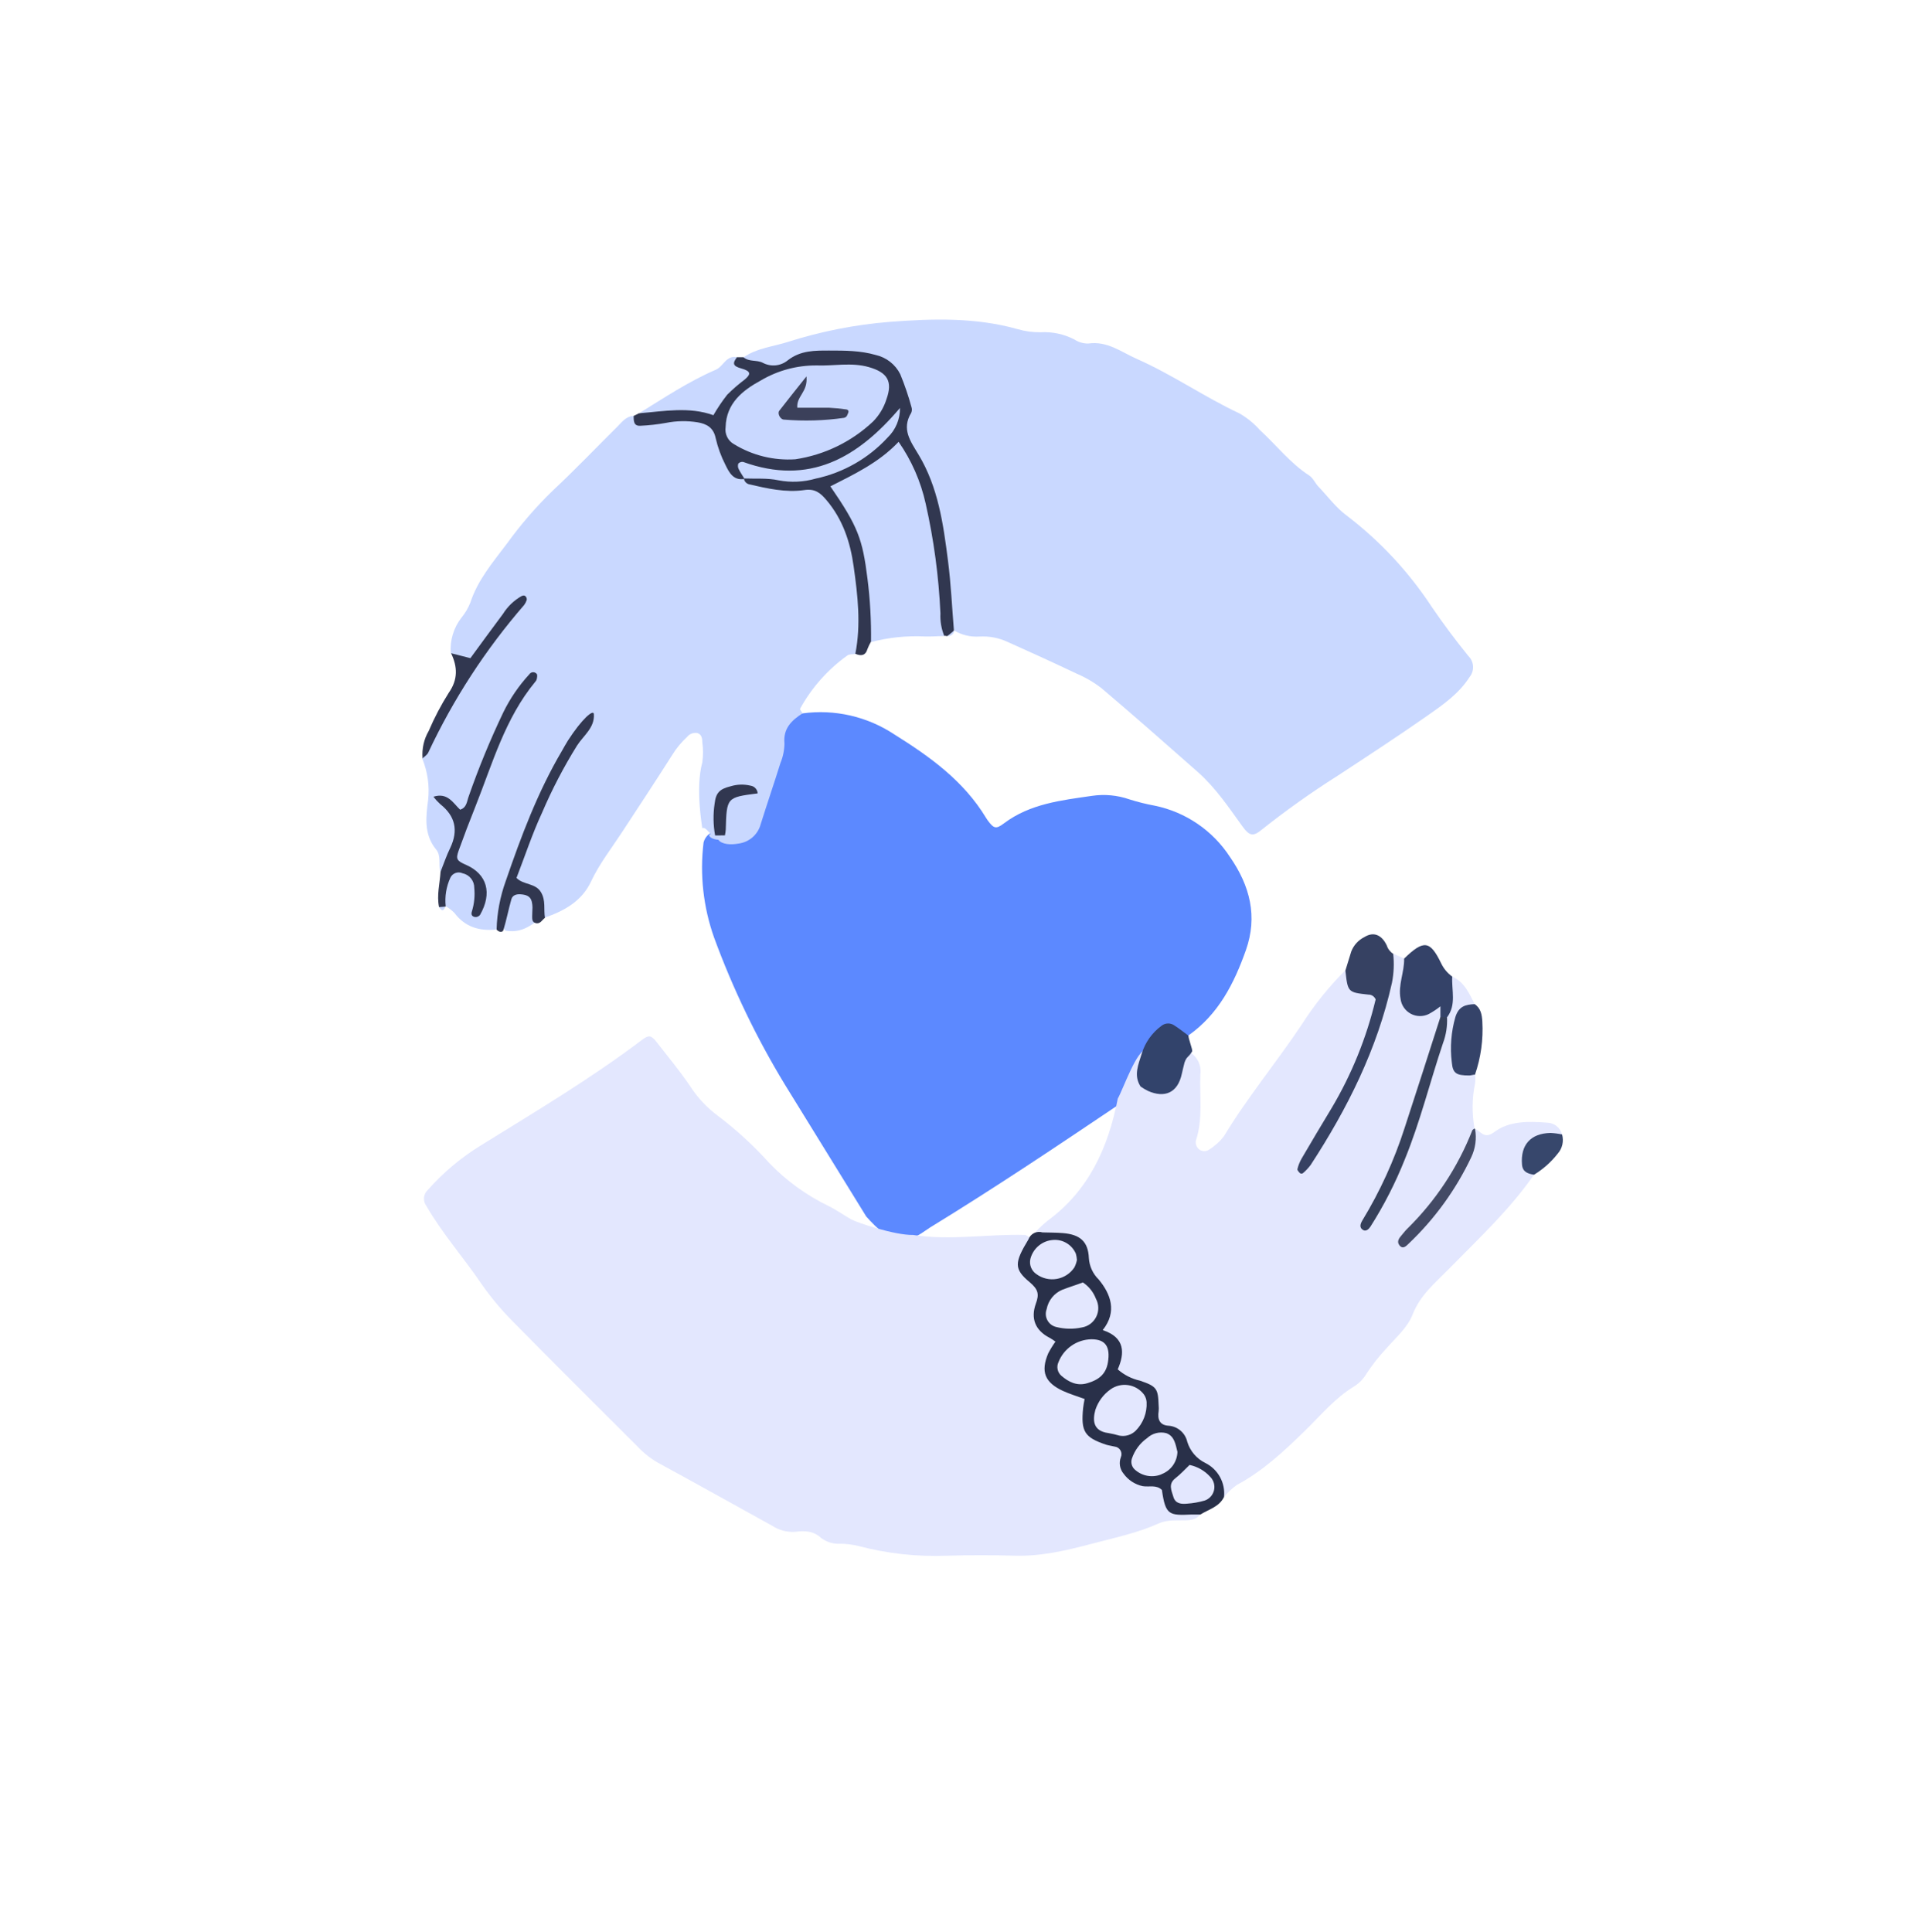 <svg width="150" height="151" viewBox="0 0 150 151" fill="none" xmlns="http://www.w3.org/2000/svg">
<path d="M70.842 96.813C69.411 96.951 68.563 96.023 67.715 95.098C65.597 91.665 63.479 88.231 61.361 84.795C59.143 81.147 57.286 77.292 55.816 73.284C54.972 70.904 54.691 68.361 54.995 65.855C55.05 65.637 55.164 65.439 55.324 65.282C55.485 65.125 55.685 65.015 55.904 64.965C56.229 64.916 56.561 64.936 56.879 65.022C58.13 65.406 58.709 64.7 59.047 63.66C59.676 61.741 60.513 59.857 60.781 57.824C60.935 56.642 61.464 55.859 62.738 55.763C65.246 55.422 67.793 56.006 69.902 57.405C72.7 59.155 75.328 61.039 77.074 63.929C77.112 63.994 77.154 64.059 77.197 64.117C77.676 64.761 77.841 64.842 78.482 64.355C80.523 62.82 82.96 62.559 85.358 62.209C86.342 62.064 87.347 62.159 88.286 62.486C88.938 62.692 89.602 62.857 90.274 62.981C91.466 63.227 92.597 63.707 93.603 64.393C94.608 65.078 95.468 65.956 96.133 66.975C97.714 69.247 98.313 71.645 97.388 74.266C96.463 76.887 95.235 79.293 92.887 80.943C90.22 80.778 89.852 81.2 89.349 84.999C88.839 85.551 88.091 85.766 87.553 86.276C82.642 89.58 77.73 92.873 72.68 95.962C72.105 96.33 71.587 96.813 70.842 96.813Z" fill="#5C89FF"/>
<path d="M58.142 27.917C59.174 27.207 60.409 27.1 61.56 26.735C64.161 25.904 66.848 25.375 69.569 25.158C72.888 24.905 76.261 24.801 79.546 25.73C80.129 25.899 80.734 25.981 81.341 25.972C82.258 25.92 83.171 26.116 83.985 26.54C84.304 26.749 84.678 26.858 85.06 26.854C86.552 26.635 87.638 27.514 88.878 28.063C91.656 29.291 94.15 31.037 96.894 32.322C97.486 32.665 98.02 33.1 98.474 33.611C99.764 34.789 100.838 36.198 102.331 37.165C102.63 37.357 102.791 37.752 103.048 38.028C103.777 38.795 104.43 39.686 105.274 40.307C107.875 42.293 110.12 44.705 111.916 47.441C112.814 48.758 113.767 50.037 114.775 51.278C114.991 51.49 115.122 51.775 115.14 52.078C115.159 52.381 115.064 52.679 114.875 52.916C114.038 54.229 112.779 55.1 111.544 55.963C109.242 57.571 106.889 59.11 104.537 60.652C102.484 61.951 100.502 63.36 98.601 64.873C97.956 65.406 97.657 65.345 97.12 64.601C96.053 63.123 95.036 61.604 93.666 60.38C91.161 58.173 88.659 55.963 86.111 53.803C85.508 53.337 84.848 52.95 84.146 52.652C82.37 51.807 80.574 50.99 78.774 50.184C78.082 49.859 77.32 49.713 76.556 49.758C75.868 49.804 75.182 49.641 74.588 49.29C73.352 46.854 73.751 44.106 73.137 41.547C72.608 39.325 72.186 37.08 70.835 35.173C70.252 34.348 70.348 33.489 70.428 32.56C70.662 29.947 69.365 28.301 66.787 28.047C65.133 27.883 63.483 27.863 61.879 28.627C60.547 29.256 59.116 29.536 58.142 27.917Z" fill="#C9D8FF"/>
<path d="M62.738 55.756C61.879 56.308 61.203 56.938 61.319 58.119C61.31 58.647 61.202 59.167 61 59.654C60.505 61.243 59.964 62.816 59.465 64.409C59.361 64.812 59.137 65.174 58.824 65.448C58.51 65.721 58.121 65.894 57.708 65.943C57.124 66.051 56.415 66.009 56.15 65.644C55.244 65.575 55.244 64.95 55.881 65.295C55.582 65.479 55.198 64.554 54.895 64.739C54.895 64.666 54.339 61.619 54.895 59.597C54.97 59.071 54.97 58.538 54.895 58.012C54.895 57.709 54.838 57.386 54.485 57.294C54.336 57.274 54.185 57.293 54.046 57.349C53.907 57.406 53.786 57.498 53.694 57.617C53.248 58.028 52.86 58.5 52.543 59.017C51.25 61.051 49.922 63.066 48.598 65.084C47.777 66.339 46.849 67.524 46.2 68.902C45.486 70.437 44.113 71.204 42.566 71.734C41.799 71.918 41.108 73 39.558 72.754C38.79 72.632 40.053 68.273 40.279 67.689C41.73 63.967 43.111 60.211 44.427 58.48C42.071 61.676 40.448 67.175 38.794 72.659C37.474 72.793 36.35 72.467 35.513 71.354C35.31 71.147 35.077 70.971 34.823 70.832C34.297 69.681 34.343 68.407 35.544 67.962C36.488 67.609 37.432 68.311 37.505 69.535C37.551 69.151 37.474 68.58 37.121 68.461C34.873 67.693 35.402 66.197 36.066 64.669C37.57 61.216 38.441 57.471 40.471 54.478C38.936 56.508 38.253 59.175 37.179 61.661C36.864 62.394 37.041 63.645 35.617 63.442C35.552 63.442 35.525 63.488 35.617 63.764C36.189 65.498 35.571 66.895 34.408 68.146C34.27 67.57 34.493 66.887 34.094 66.408C33.115 65.23 33.295 63.829 33.464 62.54C33.585 61.435 33.427 60.318 33.004 59.29C34.6 55.165 37.006 51.523 39.957 47.836C39.094 48.738 38.342 49.74 37.716 50.821C36.949 52.229 36.154 51.972 35.233 51.059C35.159 50.061 35.457 49.071 36.07 48.281C36.361 47.928 36.595 47.532 36.764 47.107C37.34 45.334 38.533 43.945 39.619 42.502C40.687 41.022 41.882 39.637 43.192 38.365C44.918 36.754 46.549 35.042 48.23 33.377C48.614 32.993 48.924 32.544 49.523 32.51C50.413 32.894 51.292 32.617 52.178 32.472C54.941 32.015 55.678 32.433 56.902 35.073C57.213 35.741 57.347 36.543 58.157 36.873C58.376 36.969 58.583 37.08 58.79 37.195C59.864 37.608 61.014 37.787 62.163 37.721C62.73 37.686 63.298 37.775 63.828 37.981C64.358 38.187 64.837 38.505 65.233 38.914C67.424 41.217 68.391 48.304 66.875 51.117C66.656 51.159 66.384 51.117 66.222 51.247C64.702 52.337 63.445 53.753 62.543 55.391C62.501 55.464 62.666 55.641 62.738 55.756Z" fill="#C9D8FF"/>
<path d="M122.1 88.675C122.033 88.419 121.885 88.191 121.677 88.025C121.469 87.86 121.214 87.766 120.949 87.758C119.502 87.647 117.986 87.605 116.808 88.484C116.014 89.078 115.776 88.453 115.304 88.246C114.506 91.48 112.588 94.036 110.366 96.411C112.541 94.005 114.51 91.48 115.262 88.227C115.045 87.053 115.058 85.849 115.3 84.681C115.329 84.457 115.329 84.23 115.3 84.006C113.631 82.287 113.624 81.266 115.27 78.492C114.836 77.655 114.475 76.761 113.524 76.35C112.503 77.183 113.194 78.369 112.906 79.359C111.732 83.745 110.561 88.134 108.651 92.259C110.5 88.246 111.605 83.967 112.795 79.716C112.879 79.401 112.879 79.07 112.795 78.756C112.741 78.664 112.665 78.585 112.574 78.529C112.483 78.472 112.38 78.438 112.273 78.43C110.692 78.779 109.806 78.353 110.109 76.538C110.205 75.971 110.37 75.364 109.771 74.931L108.915 74.547C108.536 74.928 108.322 75.444 108.321 75.982C107.664 81.277 105.305 85.874 102.672 89.892C103.915 87.559 105.661 85.019 106.759 82.095C107.722 79.535 108.443 77.233 105.17 75.836C103.887 77.115 102.747 78.531 101.77 80.057C99.802 83.016 97.519 85.755 95.677 88.806C95.354 89.227 94.958 89.586 94.507 89.865C94.381 89.954 94.228 89.996 94.074 89.982C93.921 89.968 93.777 89.899 93.67 89.788C93.593 89.708 93.535 89.612 93.501 89.506C93.466 89.4 93.456 89.288 93.471 89.178C94.046 87.471 93.754 85.725 93.827 83.975C93.875 83.634 93.82 83.286 93.669 82.976C93.518 82.666 93.278 82.409 92.979 82.237C92.59 82.412 92.284 82.733 92.128 83.131C91.778 84.777 90.846 81.807 89.633 82.033C88.866 81.987 87.78 85.176 87.373 85.871C86.629 89.689 85.117 93.061 81.863 95.44C81.372 95.841 80.922 96.29 80.52 96.78C80.413 96.669 80.282 96.585 80.136 96.534C77.216 96.45 74.292 96.991 71.368 96.534C69.952 96.565 66.967 95.563 66.518 95.306C65.923 94.969 65.367 94.566 64.753 94.266C63.034 93.433 61.475 92.303 60.148 90.928C58.926 89.566 57.575 88.325 56.115 87.221C55.255 86.584 54.518 85.796 53.94 84.896C53.134 83.702 52.209 82.594 51.315 81.442C50.893 80.909 50.705 80.894 50.199 81.273C46.181 84.316 41.868 86.88 37.605 89.523C36.046 90.476 34.639 91.657 33.43 93.027C33.265 93.182 33.162 93.392 33.142 93.618C33.121 93.843 33.184 94.069 33.319 94.251C34.573 96.43 36.246 98.311 37.655 100.39C38.395 101.449 39.227 102.44 40.141 103.353C43.345 106.614 46.595 109.834 49.83 113.069C50.298 113.569 50.837 113.997 51.43 114.339C54.423 115.966 57.397 117.631 60.379 119.277C60.895 119.613 61.505 119.776 62.121 119.741C62.888 119.649 63.571 119.642 64.2 120.233C64.635 120.553 65.17 120.708 65.709 120.67C66.165 120.676 66.619 120.732 67.063 120.839C69.342 121.443 71.699 121.701 74.054 121.606C75.807 121.553 77.56 121.553 79.315 121.606C81.395 121.664 83.379 121.192 85.366 120.666C87.12 120.202 88.904 119.834 90.573 119.081C91.23 118.786 91.916 118.859 92.596 118.84C93.064 118.84 93.513 118.79 93.824 118.372C93.532 118.299 93.255 118.178 93.002 118.015C93.925 117.755 94.824 117.416 95.689 117.002C95.973 116.653 96.302 116.344 96.667 116.081C98.701 114.995 100.355 113.445 101.981 111.86C103.229 110.647 104.338 109.281 105.861 108.364C106.247 108.117 106.571 107.784 106.805 107.389C107.259 106.694 107.773 106.04 108.34 105.432C109.084 104.577 110.028 103.771 110.42 102.746C111.01 101.235 112.169 100.294 113.213 99.228C115.546 96.845 117.998 94.577 119.909 91.818C118.85 89.523 121.014 89.477 122.1 88.675Z" fill="#E3E7FE"/>
<path d="M58.202 37.437C57.327 37.59 56.994 36.934 56.706 36.343C56.364 35.675 56.106 34.968 55.938 34.236C55.766 33.411 55.217 33.127 54.526 33.012C53.71 32.881 52.877 32.895 52.067 33.055C51.405 33.174 50.736 33.25 50.064 33.281C49.515 33.316 49.538 32.897 49.526 32.514L49.945 32.306C51.587 31.923 53.141 31.355 54.933 31.451C56.084 31.512 57.124 30.299 57.17 28.837C57.17 28.423 57.17 28.112 57.584 27.924H58.118C58.555 28.308 59.162 28.112 59.63 28.362C59.937 28.524 60.284 28.592 60.629 28.558C60.975 28.524 61.302 28.389 61.571 28.17C62.581 27.379 63.697 27.402 64.829 27.402C66.042 27.402 67.254 27.402 68.451 27.748C68.863 27.841 69.248 28.024 69.58 28.284C69.912 28.544 70.182 28.875 70.37 29.252C70.716 30.094 71.01 30.956 71.249 31.834C71.296 31.98 71.286 32.137 71.222 32.276C70.454 33.546 71.164 34.482 71.797 35.537C73.332 38.078 73.735 40.963 74.1 43.833C74.334 45.641 74.414 47.467 74.564 49.286C74.422 49.473 74.238 49.624 74.027 49.727L73.904 49.7H73.778C72.626 48.307 72.86 46.573 72.626 44.969C72.266 42.494 72.016 39.981 71.153 37.636C70.458 35.748 70.094 35.649 68.413 36.688C66.053 38.15 66.069 38.143 67.204 40.599C68.379 43.127 68.486 45.871 68.739 48.584C68.8 48.885 68.769 49.197 68.651 49.48C68.533 49.763 68.332 50.004 68.075 50.172C67.972 50.347 67.883 50.531 67.811 50.721C67.65 51.262 67.308 51.297 66.859 51.105C67.308 48.822 67.047 46.546 66.728 44.286C66.464 42.367 65.873 40.587 64.587 39.075C64.112 38.515 63.69 38.181 62.861 38.308C61.414 38.515 59.979 38.185 58.563 37.859C58.455 37.834 58.356 37.776 58.282 37.694C58.207 37.612 58.159 37.509 58.145 37.398C58.328 37.202 58.564 37.061 58.824 36.993C59.084 36.925 59.358 36.933 59.614 37.015C63.547 37.84 66.602 36.136 69.422 33.734C66.571 36.075 63.532 37.836 59.591 36.992C59.093 36.903 58.521 36.815 58.202 37.437Z" fill="#313750"/>
<path d="M68.084 50.188C68.107 48.521 68.013 46.854 67.803 45.2C67.42 42.164 67.078 41.167 64.906 38.017C66.787 37.061 68.701 36.163 70.24 34.536C71.255 35.995 71.975 37.639 72.358 39.375C72.994 42.191 73.379 45.059 73.509 47.943C73.478 48.551 73.582 49.157 73.812 49.72C73.294 49.72 72.776 49.77 72.278 49.751C70.865 49.683 69.451 49.831 68.084 50.188Z" fill="#C9D8FF"/>
<path d="M108.9 74.558C108.983 75.311 108.951 76.073 108.804 76.818C107.653 82.005 105.324 86.652 102.45 91.061C102.272 91.3 102.067 91.518 101.84 91.71C101.806 91.729 101.769 91.739 101.73 91.739C101.692 91.739 101.654 91.729 101.621 91.71C101.529 91.618 101.391 91.472 101.414 91.384C101.484 91.091 101.597 90.811 101.748 90.551C102.515 89.243 103.282 87.942 104.073 86.641C105.648 83.995 106.812 81.125 107.526 78.13C107.483 78.014 107.405 77.915 107.302 77.846C107.2 77.777 107.078 77.742 106.955 77.746C105.354 77.57 105.354 77.566 105.163 75.866C105.316 75.367 105.473 74.872 105.623 74.373C105.814 73.882 106.182 73.479 106.655 73.245C107.35 72.812 107.991 73.049 108.397 73.901C108.483 74.172 108.661 74.404 108.9 74.558Z" fill="#364162"/>
<path d="M34.435 68.149C34.685 67.52 34.9 66.872 35.203 66.258C35.836 64.907 35.587 63.786 34.412 62.858C34.217 62.681 34.039 62.487 33.879 62.279C34.992 61.922 35.414 62.773 35.966 63.291C36.492 63.127 36.492 62.632 36.645 62.225C37.422 60.003 38.319 57.826 39.332 55.702C39.864 54.609 40.553 53.599 41.377 52.705C41.408 52.658 41.451 52.62 41.5 52.592C41.549 52.565 41.604 52.549 41.661 52.547C41.717 52.545 41.773 52.556 41.824 52.579C41.876 52.603 41.921 52.638 41.956 52.682C42.021 52.77 41.983 52.95 41.956 53.085C41.938 53.158 41.901 53.226 41.849 53.28C39.466 56.158 38.491 59.711 37.144 63.088C36.692 64.214 36.261 65.347 35.851 66.488C35.613 67.159 35.705 67.286 36.431 67.605C38.077 68.326 38.495 69.815 37.52 71.519C37.475 71.576 37.416 71.621 37.349 71.649C37.282 71.678 37.209 71.69 37.137 71.683C36.887 71.641 36.795 71.496 36.895 71.212C37.071 70.629 37.131 70.017 37.072 69.412C37.077 69.142 36.988 68.88 36.819 68.669C36.651 68.459 36.414 68.314 36.151 68.261C36.065 68.222 35.972 68.2 35.877 68.196C35.783 68.193 35.689 68.209 35.601 68.242C35.512 68.275 35.431 68.325 35.362 68.389C35.293 68.454 35.238 68.531 35.199 68.618C34.882 69.314 34.757 70.082 34.838 70.843L34.815 70.878C34.657 70.939 34.485 70.951 34.32 70.912C34.124 69.976 34.382 69.067 34.435 68.149Z" fill="#313750"/>
<path d="M112.614 78.645C112.324 78.878 112.013 79.085 111.685 79.262C111.465 79.373 111.222 79.428 110.976 79.424C110.73 79.421 110.488 79.358 110.272 79.241C110.055 79.124 109.869 78.957 109.731 78.754C109.592 78.551 109.505 78.317 109.475 78.073C109.268 76.987 109.782 75.986 109.755 74.93C111.29 73.445 111.785 73.507 112.656 75.314C112.853 75.722 113.148 76.074 113.516 76.338C113.454 77.413 113.857 78.541 113.109 79.523C112.92 79.756 112.747 79.745 112.591 79.489V78.606L112.614 78.645Z" fill="#344268"/>
<path d="M38.817 72.663C38.849 71.373 39.089 70.097 39.527 68.883C40.736 65.368 42.033 61.895 43.932 58.68C44.086 58.419 44.224 58.147 44.389 57.893C45.463 56.224 46.388 55.411 46.419 55.817C46.499 56.88 45.609 57.494 45.103 58.281C44.061 59.955 43.149 61.706 42.374 63.519C41.607 65.169 41.043 66.891 40.371 68.626C40.932 69.194 41.856 69.01 42.29 69.75C42.674 70.399 42.486 71.082 42.597 71.746C42.367 71.91 42.233 72.256 41.86 72.152C41.58 72.076 41.603 71.826 41.599 71.615C41.596 71.404 41.622 71.158 41.622 70.932C41.62 70.781 41.602 70.63 41.569 70.483C41.461 70.03 41.1 69.938 40.709 69.907C40.387 69.881 40.068 69.957 39.972 70.291C39.746 71.089 39.589 71.914 39.347 72.709C39.274 72.912 38.982 72.866 38.817 72.663Z" fill="#313750"/>
<path d="M92.588 83.062C92.519 83.349 92.442 83.637 92.38 83.925C92.058 85.46 91.007 85.844 89.725 85.272C89.527 85.172 89.335 85.058 89.153 84.93C88.585 84.052 88.992 83.196 89.246 82.356C89.511 81.488 90.049 80.729 90.78 80.191C90.926 80.072 91.107 80.006 91.295 80.002C91.483 79.999 91.667 80.059 91.817 80.172C92.2 80.418 92.542 80.694 92.902 80.959C92.868 81.128 93.221 82.006 93.19 82.175C92.899 82.678 92.764 82.544 92.588 83.062Z" fill="#32436B"/>
<path d="M57.608 27.924C57.225 28.415 57.297 28.622 57.95 28.803C58.698 29.014 58.717 29.24 58.218 29.662C57.732 30.027 57.271 30.426 56.841 30.856C56.444 31.363 56.084 31.898 55.763 32.456C53.871 31.773 51.925 32.145 49.953 32.306C51.91 31.098 53.829 29.816 55.947 28.903C56.557 28.642 56.76 27.744 57.608 27.924Z" fill="#C9D8FF"/>
<path d="M35.26 51.063L36.769 51.447C37.613 50.295 38.449 49.144 39.312 47.993C39.673 47.414 40.171 46.935 40.763 46.596C40.936 46.516 41.062 46.535 41.147 46.712C41.177 46.771 41.185 46.839 41.17 46.903C41.126 47.041 41.06 47.171 40.974 47.287C37.955 50.769 35.432 54.652 33.476 58.825C33.392 59.01 33.181 59.133 33.031 59.282C32.967 58.532 33.135 57.78 33.514 57.13C33.955 56.098 34.477 55.104 35.076 54.156C35.805 53.116 35.767 52.13 35.26 51.063Z" fill="#313750"/>
<path d="M115.293 84.005C115.143 84.005 114.993 84.063 114.848 84.067C113.835 84.067 113.562 83.909 113.482 83.05C113.335 81.859 113.431 80.65 113.762 79.497C114.027 78.645 114.564 78.526 115.266 78.491C115.757 78.814 115.834 79.328 115.868 79.85C115.949 81.259 115.753 82.671 115.293 84.005Z" fill="#354369"/>
<path d="M119.909 91.825C119.437 91.748 119.019 91.622 118.969 91.035C118.838 89.5 119.644 88.59 121.198 88.56C121.502 88.575 121.803 88.614 122.1 88.678C122.173 88.935 122.181 89.207 122.123 89.467C122.065 89.728 121.942 89.97 121.766 90.171C121.252 90.83 120.622 91.39 119.909 91.825Z" fill="#37476C"/>
<path d="M74.058 49.724L74.595 49.282C74.581 49.412 74.517 49.531 74.417 49.613C74.316 49.696 74.187 49.735 74.058 49.724Z" fill="#C9D8FF"/>
<path d="M34.327 70.905L34.822 70.87C34.68 71.216 34.534 71.258 34.327 70.905Z" fill="#C9D8FF"/>
<path d="M55.897 65.306C55.748 64.488 55.735 63.65 55.858 62.827C55.954 61.972 56.242 61.676 57.113 61.461C57.619 61.306 58.157 61.29 58.671 61.415C58.819 61.436 58.954 61.508 59.055 61.618C59.156 61.728 59.215 61.869 59.224 62.018C56.798 62.329 56.802 62.328 56.729 64.85C56.717 65.001 56.695 65.15 56.664 65.299L55.897 65.306Z" fill="#313750"/>
<path d="M112.591 79.496L113.109 79.531C113.141 80.214 113.033 80.897 112.794 81.537C111.777 84.561 111.014 87.677 109.809 90.624C109.08 92.457 108.181 94.217 107.123 95.881C106.996 96.077 106.789 96.265 106.574 96.161C106.232 95.984 106.321 95.681 106.493 95.394C107.875 93.118 108.984 90.688 109.797 88.153C110.741 85.279 111.662 82.385 112.591 79.496Z" fill="#36405A"/>
<path d="M115.3 88.246C115.433 88.994 115.33 89.765 115.004 90.452C113.808 92.982 112.155 95.269 110.127 97.198C109.935 97.374 109.671 97.704 109.383 97.336C109.16 97.044 109.36 96.779 109.563 96.549C109.713 96.377 109.847 96.192 110.012 96.035C112.222 93.861 113.949 91.246 115.081 88.361C115.108 88.299 115.192 88.265 115.25 88.215L115.3 88.246Z" fill="#434A65"/>
<path d="M62.163 35.902C60.484 36.012 58.813 35.6 57.378 34.724C57.144 34.595 56.956 34.397 56.838 34.158C56.72 33.919 56.678 33.649 56.718 33.385C56.767 31.512 58.061 30.507 59.469 29.74C60.787 28.96 62.293 28.555 63.824 28.565C65.183 28.615 66.545 28.308 67.903 28.692C69.373 29.11 69.791 29.812 69.292 31.202C69.087 31.86 68.726 32.461 68.241 32.951C66.563 34.532 64.442 35.562 62.163 35.902Z" fill="#C9D8FF"/>
<path d="M58.202 37.437C58.045 37.18 57.872 36.935 57.742 36.67C57.707 36.604 57.686 36.531 57.681 36.456C57.676 36.382 57.686 36.307 57.711 36.236C57.76 36.185 57.82 36.147 57.887 36.124C57.954 36.102 58.025 36.097 58.095 36.11C63.229 37.963 67.013 35.83 70.347 31.889C70.354 32.317 70.273 32.743 70.108 33.139C69.944 33.535 69.7 33.893 69.392 34.191C67.896 35.822 65.93 36.947 63.766 37.41C62.821 37.684 61.824 37.73 60.858 37.545C59.987 37.353 59.05 37.437 58.149 37.399L58.202 37.437Z" fill="#C9D8FF"/>
<path d="M94.218 114.358C93.88 114.193 93.58 113.961 93.337 113.675C93.093 113.389 92.911 113.056 92.802 112.696C92.725 112.357 92.54 112.052 92.275 111.827C92.01 111.601 91.68 111.467 91.333 111.445C90.65 111.403 90.462 110.943 90.565 110.313C90.581 110.163 90.581 110.011 90.565 109.861C90.523 108.533 90.412 108.368 89.107 107.923C88.463 107.78 87.865 107.476 87.369 107.04C87.918 105.786 87.964 104.554 86.195 103.971C87.346 102.524 86.816 101.146 85.88 100.014C85.425 99.571 85.152 98.975 85.112 98.341C85.055 97.033 84.414 96.499 83.083 96.388C82.553 96.346 82.02 96.35 81.486 96.335C81.267 96.267 81.03 96.287 80.825 96.389C80.62 96.492 80.462 96.671 80.385 96.887C79.299 98.687 79.234 99.189 80.485 100.225C81.141 100.782 81.252 101.146 80.965 101.91C80.554 103.061 80.915 103.994 82.043 104.573C82.202 104.661 82.355 104.761 82.499 104.872C82.29 105.164 82.101 105.471 81.935 105.789C81.329 107.217 81.663 108.065 83.087 108.725C83.624 108.97 84.192 109.139 84.779 109.354C84.733 109.63 84.683 109.845 84.664 110.06C84.479 111.906 84.775 112.362 86.456 112.927C86.67 112.996 86.901 113.019 87.123 113.076C87.218 113.085 87.308 113.116 87.388 113.167C87.468 113.218 87.534 113.287 87.582 113.369C87.63 113.451 87.657 113.543 87.662 113.637C87.667 113.732 87.649 113.826 87.611 113.913C87.53 114.127 87.508 114.359 87.546 114.585C87.584 114.811 87.682 115.022 87.829 115.198C88.188 115.695 88.719 116.041 89.318 116.169C89.821 116.253 90.392 116.039 90.822 116.468C91.102 118.448 91.386 118.464 93.148 118.387C93.374 118.387 93.6 118.387 93.831 118.387C94.479 117.98 95.296 117.796 95.676 117.017C95.733 116.478 95.624 115.934 95.364 115.459C95.103 114.984 94.703 114.6 94.218 114.358ZM81.007 99.592C80.819 99.465 80.674 99.284 80.59 99.074C80.507 98.863 80.489 98.632 80.539 98.41C80.64 98.009 80.865 97.65 81.181 97.383C81.498 97.116 81.891 96.956 82.304 96.925C82.677 96.893 83.052 96.979 83.374 97.172C83.696 97.365 83.948 97.655 84.096 98C84.14 98.159 84.168 98.322 84.18 98.487C84.14 98.691 84.072 98.889 83.977 99.074C83.82 99.309 83.618 99.509 83.381 99.662C83.145 99.816 82.88 99.92 82.603 99.969C82.325 100.017 82.04 100.009 81.766 99.944C81.492 99.879 81.233 99.76 81.007 99.592ZM81.812 102.332C81.875 101.999 82.018 101.687 82.23 101.423C82.443 101.159 82.717 100.952 83.029 100.82C83.582 100.605 84.145 100.436 84.644 100.245C85.111 100.552 85.468 101 85.665 101.522C85.781 101.737 85.843 101.976 85.848 102.219C85.853 102.463 85.8 102.704 85.693 102.923C85.586 103.142 85.429 103.333 85.234 103.479C85.039 103.625 84.812 103.722 84.572 103.763C83.909 103.907 83.222 103.895 82.565 103.729C82.418 103.696 82.28 103.631 82.16 103.541C82.041 103.45 81.942 103.334 81.871 103.202C81.799 103.069 81.757 102.923 81.747 102.773C81.737 102.623 81.759 102.473 81.812 102.332ZM84.994 108.122C84.195 108.364 83.528 108.034 82.945 107.524C82.804 107.396 82.708 107.228 82.67 107.043C82.631 106.857 82.652 106.664 82.73 106.492C82.932 105.967 83.287 105.515 83.749 105.194C84.21 104.872 84.757 104.696 85.32 104.688C86.433 104.688 86.793 105.298 86.605 106.476C86.448 107.462 85.826 107.877 84.994 108.122ZM87.488 112.217C87.211 112.136 86.931 112.071 86.647 112.021C85.412 111.864 85.404 111 85.619 110.21C85.832 109.563 86.246 109.001 86.801 108.606C87.2 108.32 87.695 108.2 88.181 108.271C88.667 108.343 89.106 108.6 89.406 108.99C89.536 109.168 89.612 109.38 89.625 109.6C89.647 110.013 89.582 110.426 89.434 110.812C89.286 111.198 89.058 111.548 88.766 111.841C88.6 112.003 88.396 112.122 88.174 112.188C87.951 112.253 87.715 112.263 87.488 112.217ZM90.788 115.244C90.438 115.386 90.054 115.426 89.682 115.358C89.311 115.29 88.966 115.117 88.689 114.86C88.578 114.756 88.499 114.623 88.46 114.475C88.422 114.328 88.425 114.173 88.47 114.028C88.686 113.373 89.107 112.805 89.671 112.409C89.867 112.225 90.105 112.094 90.365 112.027C90.624 111.96 90.896 111.959 91.156 112.025C91.816 112.255 91.889 112.927 92.035 113.487C92.025 113.868 91.901 114.238 91.68 114.55C91.458 114.861 91.149 115.098 90.792 115.233L90.788 115.244ZM94.157 117.297C93.72 117.423 93.271 117.503 92.818 117.535C92.357 117.581 91.877 117.558 91.716 117.002C91.574 116.51 91.294 116.004 91.87 115.555C92.28 115.237 92.637 114.841 92.983 114.511C93.608 114.643 94.175 114.969 94.602 115.444C94.735 115.58 94.832 115.747 94.883 115.93C94.934 116.114 94.938 116.307 94.894 116.493C94.85 116.678 94.76 116.849 94.631 116.99C94.503 117.13 94.341 117.236 94.161 117.297H94.157Z" fill="#293049"/>
<path d="M63.037 29.421C63.164 30.66 62.239 30.956 62.323 31.873C63.198 31.873 64.004 31.873 64.81 31.873C65.257 31.893 65.703 31.937 66.145 32.003C66.329 32.03 66.368 32.164 66.268 32.349C66.244 32.414 66.215 32.477 66.18 32.537C66.131 32.596 66.065 32.638 65.992 32.66C64.425 32.886 62.838 32.932 61.26 32.798C60.992 32.778 60.75 32.322 60.911 32.111C61.544 31.286 62.201 30.476 63.037 29.421Z" fill="#3B405A"/>
</svg>
